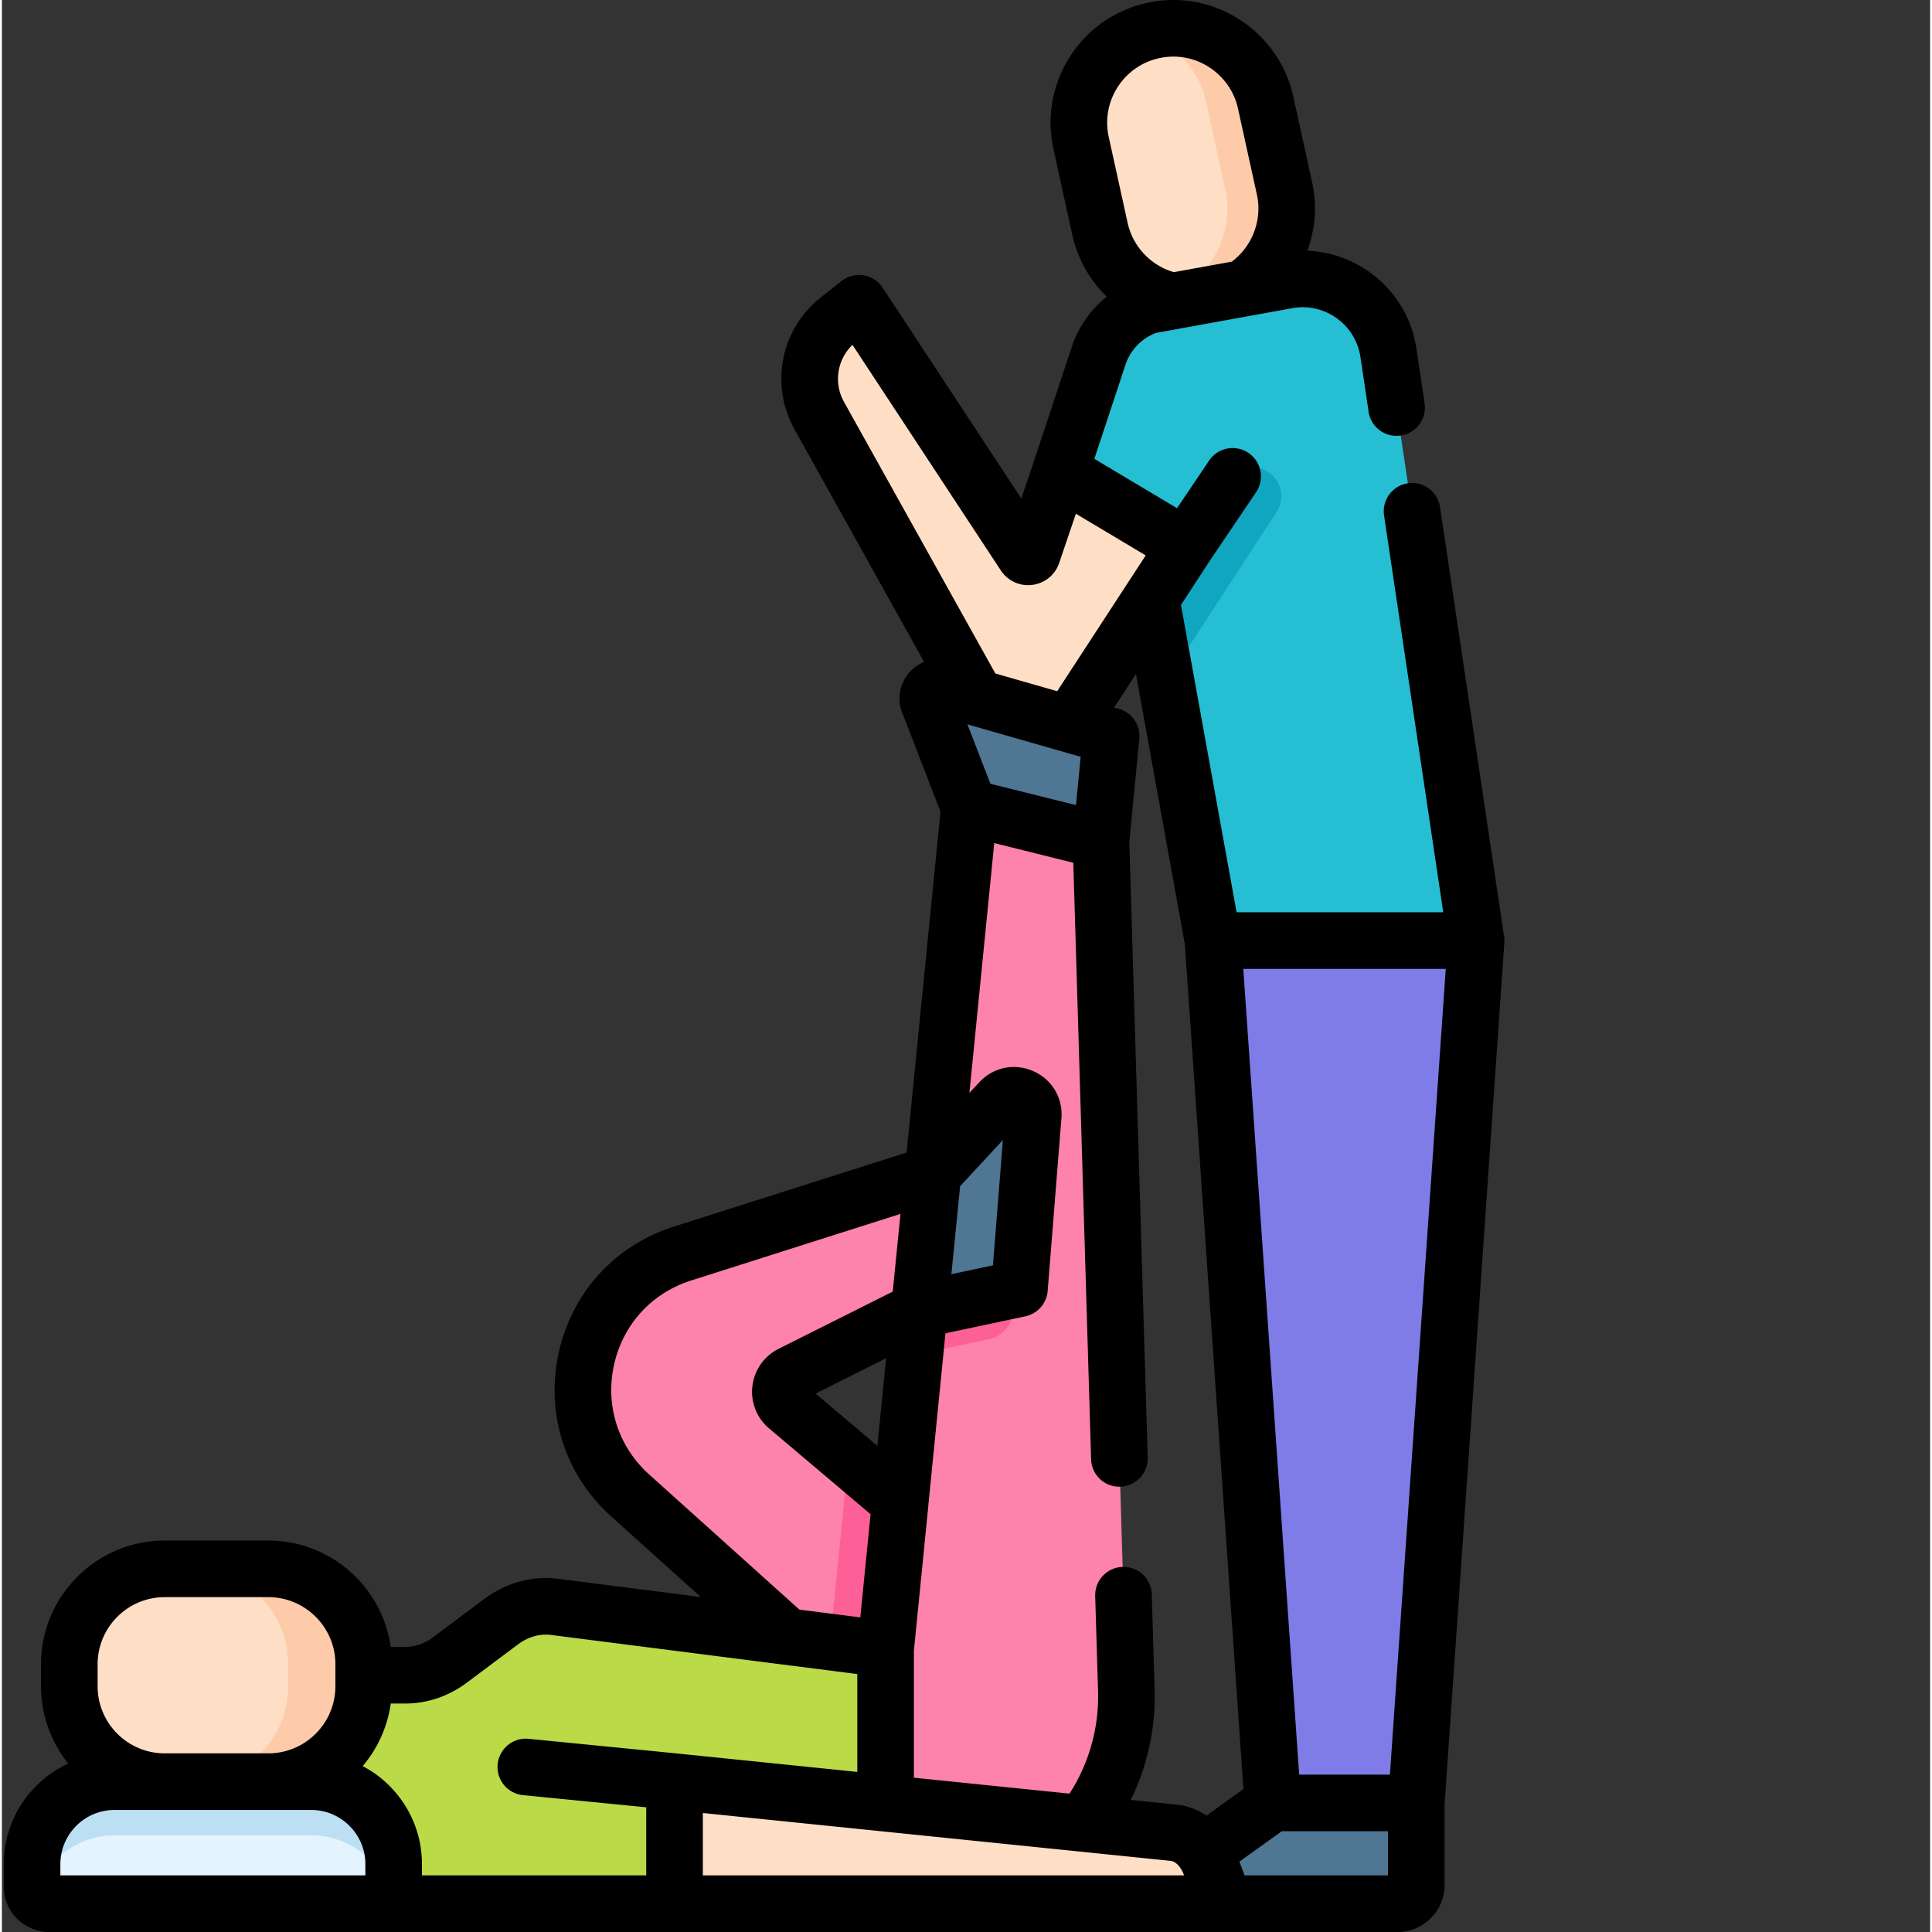 <?xml version="1.0" encoding="UTF-8"?> <svg xmlns="http://www.w3.org/2000/svg" xmlns:xlink="http://www.w3.org/1999/xlink" version="1.1" width="512" height="512" x="0" y="0" viewBox="0 0 511 511.999" style="enable-background:new 0 0 512 512" xml:space="preserve" class=""><rect x="0" y="0" width="511" height="511.999" fill="#333333" stroke="none"/><g><path fill="#7F7CE8" d="M320.945 249.258h69.735l-15.848 228.531h-38.035zm0 0" opacity="1" data-original="#7f7ce8"></path><path fill="#FEDFC5" d="m320.82 79.727-.015.003c-13.5 2.957-26.84-5.582-29.805-19.082l-4.992-22.746c-2.965-13.504 5.582-26.855 19.086-29.812l.015-.004c13.5-2.961 26.84 5.582 29.805 19.078l4.992 22.75c2.965 13.5-5.582 26.852-19.086 29.813zm0 0" opacity="1" data-original="#fedfc5"></path><path fill="#FECBAA" d="m339.91 49.93-4.996-22.766c-2.965-13.496-16.316-22.035-29.82-19.078-.86.187-1.696.422-2.512.687 8.102 2.692 14.621 9.454 16.582 18.391l4.996 22.762c2.777 12.64-4.543 25.14-16.578 29.11a24.908 24.908 0 0 0 13.238.69c13.504-2.96 22.051-16.3 19.09-29.796zm0 0" opacity="1" data-original="#fecbaa"></path><path fill="#4F7693" d="m312.691 495.074 24.102-17.285h38.039v21.742a4.97 4.97 0 0 1-4.973 4.969h-53.293c-5.722 0-8.296-6.254-3.875-9.426zm0 0" opacity="1" data-original="#4f7693"></path><path fill="#25BED3" d="M390.68 249.258h-69.735L308.52 180.62l-3.961-21.894-.938-5.2-5.613-18.125L280.5 124.95l10.156-30.683a20.982 20.982 0 0 1 13.29-13.313l36.663-6.656c12.774-2.313 24.922 6.39 26.84 19.223zm0 0" opacity="1" data-original="#25bed3" class=""></path><path fill="#FEDFC5" d="m216.633 110.188 41.601 74.648 24.692 7.074 30.742-47.16-33.164-19.797-7.41 21.813c-.313.933-1.563 1.09-2.102.27L227.148 80.37l-5.433 4.297c-7.727 6.113-9.88 16.918-5.082 25.52zm0 0" opacity="1" data-original="#fedfc5"></path><path fill="#11A6BF" d="m337.77 135.746-29.25 44.875-3.961-21.894 20.539-31.508a7.647 7.647 0 0 1 10.605-2.067 7.63 7.63 0 0 1 2.067 10.594zm0 0" opacity="1" data-original="#11a6bf"></path><path fill="#FD82AC" d="m208.16 372.824 16.172 13.668 13.738 11.602-3.879 38.949-14.707-1.883-11.406-1.457-41.543-37.371c-21.734-19.543-14.023-55.273 13.832-64.129l50.98-16.223 15.38-4.894-3.582 36.059L227.469 355l-18.281 9.16c-3.352 1.68-3.891 6.242-1.028 8.664zm0 0" opacity="1" data-original="#fd82ac" class=""></path><path fill="#BADB47" d="M95.887 443.957h11.023c4.2 0 8.32-1.422 11.922-4.113l13.41-10.035c4.29-3.207 9.301-4.598 14.281-3.961l87.676 11.191V504.5H95.887l-30.992-32.344zm0 0" opacity="1" data-original="#badb47"></path><path fill="#BADB47" d="m138.848 468.266 39.41 3.89V504.5h-39.41" opacity="1" data-original="#badb47"></path><path fill="#E4F4FF" d="M81.965 472.156H29.859c-12.074 0-21.859 9.79-21.859 21.86v5.949a4.533 4.533 0 0 0 4.531 4.535h86.762a4.536 4.536 0 0 0 4.535-4.535v-5.95c0-12.07-9.789-21.859-21.863-21.859zm0 0" opacity="1" data-original="#e4f4ff"></path><path fill="#BDDFF4" d="M81.957 472.156h-52.09C17.79 472.156 8 481.941 8 494.008v5.96c0 .942.29 1.817.781 2.544 2.52-9.29 10.992-16.13 21.086-16.13h52.09c10.094 0 18.566 6.84 21.086 16.13a4.493 4.493 0 0 0 .785-2.543v-5.961c0-12.067-9.793-21.852-21.871-21.852zm0 0" opacity="1" data-original="#bddff4"></path><path fill="#FEDFC5" d="M70.602 472.156h-27.45c-13.96 0-25.28-11.32-25.28-25.285v-5.832c0-13.965 11.32-25.281 25.28-25.281h27.45c13.964 0 25.285 11.32 25.285 25.281v5.832c0 13.965-11.32 25.285-25.285 25.285zm0 0" opacity="1" data-original="#fedfc5"></path><path fill="#FECBAA" d="M70.594 415.758H50.566c13.97 0 25.293 11.316 25.293 25.273v5.852c0 13.957-11.324 25.273-25.293 25.273h20.028c13.969 0 25.293-11.316 25.293-25.273v-5.852c0-13.957-11.325-25.273-25.293-25.273zm0 0" opacity="1" data-original="#fecbaa"></path><path fill="#FD82AC" d="M243.102 504.5h-8.91v-67.457l7.761-77.969 3.676-36.965 10.754-108.054 34.883 8.68 6.722 225.257c.918 30.934-23.922 56.508-54.886 56.508zm0 0" opacity="1" data-original="#fd82ac" class=""></path><path fill="#FD6096" d="m224.332 386.492 13.738 11.602-3.879 38.949-14.707-1.883zm0 0" opacity="1" data-original="#fd6096"></path><path fill="#FEDFC5" d="m178.258 472.156 132.258 13.535c4.183.43 7.863 3.598 9.656 8.317l3.992 10.492H178.258zm0 0" opacity="1" data-original="#fedfc5"></path><path fill="#4F7693" d="m256.383 214.047 34.887 8.683 2.695-27.66-44.758-12.824c-2.547-.726-4.719 1.961-3.469 4.297zm0 0" opacity="1" data-original="#4f7693"></path><path fill="#FD6096" d="m269.664 341.508-1.648 6.117a8.076 8.076 0 0 1-6.38 7.266l-19.683 4.183 3.676-36.965 16.762-18.054c3.273-3.532 7.66 32.648 7.273 37.453zm0 0" opacity="1" data-original="#fd6096"></path><path fill="#4F7693" d="m246.727 311.09 17.789-19.172c3.28-3.531 9.175-.945 8.793 3.86l-3.641 45.73-26.527 5.637zm0 0" opacity="1" data-original="#4f7693"></path><path d="M398.098 248.168v-.016l-16.973-113.761c-.61-4.098-4.43-6.918-8.523-6.313a7.503 7.503 0 0 0-6.313 8.524l15.688 105.152h-54.77l-14.738-81.434 7.457-11.437 12.449-18.446a7.498 7.498 0 0 0-2.023-10.41 7.494 7.494 0 0 0-10.41 2.02l-8.52 12.625-9.55-5.7c-.009-.003-.013-.007-.02-.011l-12.34-7.367 8.265-24.977c1.278-3.863 4.285-6.969 8.094-8.394l5.926-1.075c.031-.007.062-.011.094-.02l30.054-5.452a15.375 15.375 0 0 1 11.793 2.652 15.36 15.36 0 0 1 6.293 10.297l2.16 14.492c.61 4.098 4.426 6.914 8.524 6.309a7.5 7.5 0 0 0 6.312-8.524l-2.16-14.488c-1.23-8.23-5.629-15.43-12.39-20.277-4.918-3.524-10.614-5.457-16.508-5.688 2.086-5.695 2.62-11.969 1.265-18.129l-5-22.758C338.996 10.75 325.644 0 310.484 0a32.52 32.52 0 0 0-6.992.766c-8.488 1.859-15.746 6.91-20.433 14.222-4.688 7.317-6.247 16.02-4.383 24.512l5 22.754c1.394 6.355 4.64 12 9.133 16.363-4.262 3.41-7.528 8.016-9.274 13.29L273.38 122.59l-.012.055-3.215 9.464-36.738-55.859a7.487 7.487 0 0 0-5.074-3.281 7.497 7.497 0 0 0-5.848 1.52l-5.43 4.296c-10.664 8.438-13.601 23.18-6.98 35.055l34.316 61.574a10.5 10.5 0 0 0-4.191 3.125 10.467 10.467 0 0 0-1.344 11.012l9.88 25.539-8.99 90.344-61.66 19.62c-15.679 4.989-27.105 17.563-30.57 33.637-3.464 16.067 1.77 32.227 13.993 43.22l23.695 21.316-37.73-4.82c-6.891-.887-13.895 1.03-19.731 5.394l-13.422 10.043c-2.277 1.707-4.84 2.61-7.414 2.61h-3.86c-2.234-15.915-15.933-28.196-32.452-28.196H43.156c-18.078 0-32.785 14.707-32.785 32.781v5.832c0 7.746 2.707 14.867 7.215 20.484C7.508 472.012.5 482.207.5 494.015v5.95C.5 506.602 5.898 512 12.535 512h357.328c6.875 0 12.469-5.594 12.469-12.469v-21.465l15.832-228.293a7.593 7.593 0 0 0-.066-1.605zM295.688 23.086a17.449 17.449 0 0 1 11.023-7.672c1.25-.273 2.52-.414 3.773-.414 8.164 0 15.352 5.79 17.098 13.773l5 22.77c1.48 6.719-1.176 13.7-6.637 17.793l-15.367 2.789a17.565 17.565 0 0 1-12.25-13.086l-5.004-22.758c-1-4.57-.164-9.258 2.364-13.195zm72.148 447.2h-24.043l-14.809-213.528h53.657zm-54.344-220.087 15.531 223.926-9.78 7.016c-2.395-1.594-5.102-2.618-7.962-2.91l-12.113-1.239c4.41-9.031 6.621-19.07 6.316-29.222l-.754-25.25c-.125-4.141-3.558-7.41-7.722-7.274a7.499 7.499 0 0 0-7.27 7.723l.754 25.25a47.414 47.414 0 0 1-7.566 27.11l-41.235-4.22v-33.652l3.844-38.621v-.074l4.52-45.422 21.172-4.5a7.502 7.502 0 0 0 5.918-6.738l3.644-45.735c.43-5.414-2.508-10.328-7.484-12.512-4.977-2.183-10.586-1.023-14.282 2.961l-2.62 2.82 6.585-66.21 20.953 5.215 4.715 158.074a7.478 7.478 0 0 0 7.723 7.273 7.505 7.505 0 0 0 7.273-7.722l-4.87-163.254 2.648-27.215a7.501 7.501 0 0 0-5.399-7.938l-1.273-.363 5.781-8.875zm-57.324-58.152 6.289 1.8 23.438 6.715-1.247 12.793-22.675-5.644-6.094-15.75.289.082zm-2.223 122.289 11.336-12.215-2.644 33.211-11.016 2.34zm-21.93 68.82-16.378-13.84 18.687-9.367zm-6.6-291.77 39.308 59.77c1.84 2.793 5.043 4.27 8.359 3.84a8.604 8.604 0 0 0 7.113-5.816l4.426-13.032 18.504 11.043-4.719 7.235-.062.097-18.676 28.649-11.07-3.168-5.32-1.527-40.094-71.942a12.512 12.512 0 0 1 2.23-15.148zm-63.228 270.466c2.317-10.754 9.965-19.165 20.454-22.504l55.496-17.657-.73 7.329-1.321 13.27-30.254 15.163a12.691 12.691 0 0 0-6.934 9.871 12.687 12.687 0 0 0 4.422 11.223l26.89 22.726-2.718 27.352-16.144-2.063-39.801-35.8c-8.176-7.356-11.676-18.164-9.36-28.91zM25.371 441.039c0-9.805 7.977-17.781 17.781-17.781h27.45c9.804 0 17.78 7.976 17.78 17.781V446.871c0 9.809-7.976 17.785-17.78 17.785H43.156c-9.808 0-17.785-7.98-17.785-17.785zM15.5 494.016c0-7.918 6.441-14.36 14.36-14.36h52.105c7.918 0 14.36 6.442 14.36 14.36V497H15.5zM111.324 497v-2.984c0-11.262-6.379-21.063-15.71-25.985a32.61 32.61 0 0 0 7.445-16.578h3.855c5.848 0 11.523-1.941 16.406-5.605l13.414-10.036c2.735-2.042 5.79-2.917 8.84-2.527l81.117 10.36v25.93l-47.668-4.88h-.011c-.004-.004-.012-.004-.016-.004l-39.41-3.89a7.501 7.501 0 0 0-1.473 14.93l32.645 3.222V497zm122.867 0h-48.433v-16.535l123.996 12.687c1.289.133 2.656 1.547 3.41 3.52l.125.328zm95.145 0-1.387-3.645 11.25-8.066h28.133V497zm0 0" fill="#000000" opacity="1" data-original="#000000" class=""></path></g></svg> 